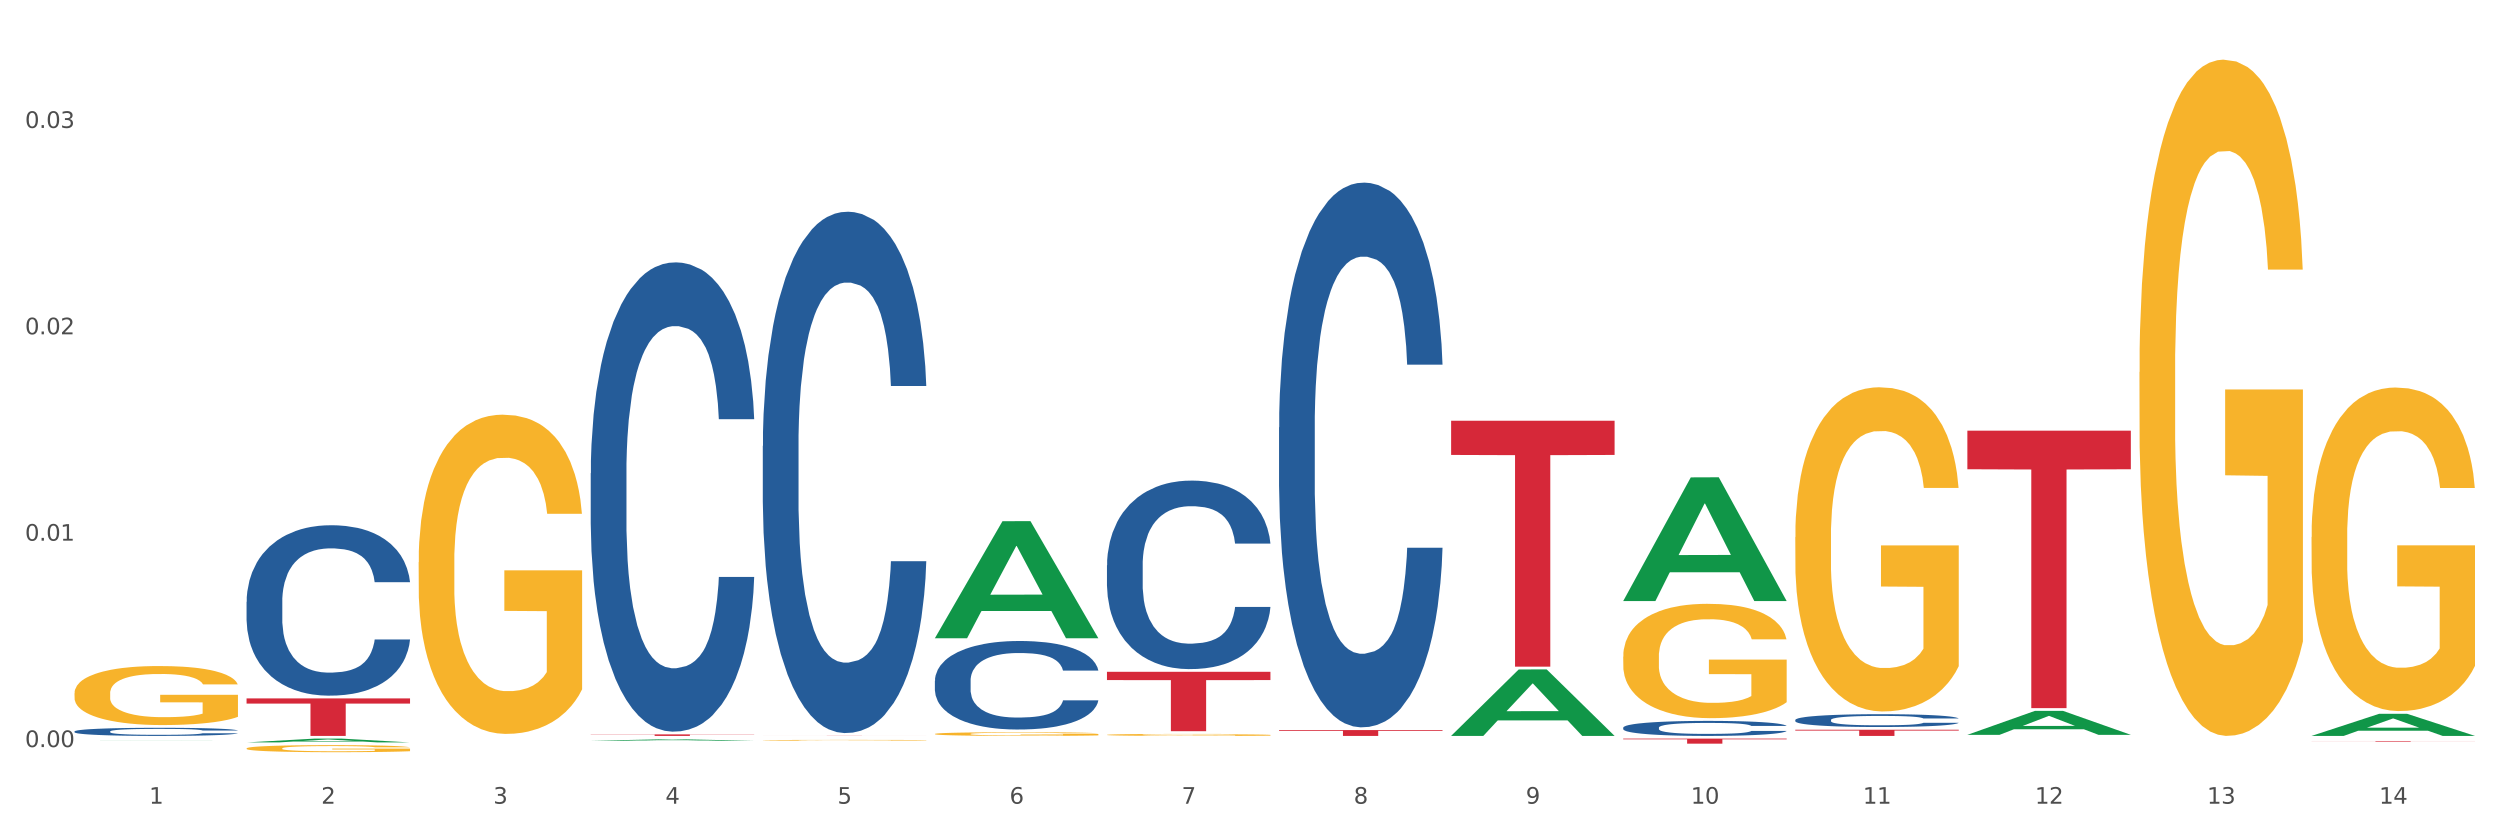 <?xml version="1.0" encoding="utf-8" standalone="no"?>
<!DOCTYPE svg PUBLIC "-//W3C//DTD SVG 1.1//EN"
  "http://www.w3.org/Graphics/SVG/1.1/DTD/svg11.dtd">
<svg xmlns:xlink="http://www.w3.org/1999/xlink" width="1080pt" height="360pt" viewBox="0 0 1080 360" xmlns="http://www.w3.org/2000/svg" version="1.1">
 <rect x="0" y="0" width="1080" height="360" fill="#333333" stroke="none"/>
 <defs>
  <style type="text/css">*{stroke-linejoin: round; stroke-linecap: butt}</style>
 </defs>
 <g id="figure_1">
  <g id="patch_1">
   <path d="M 0 360 
L 1080 360 
L 1080 0 
L 0 0 
z
" style="fill: #ffffff; stroke: #ffffff; stroke-linejoin: miter"/>
  </g>
  <g id="axes_1">
   <g id="matplotlib.axis_1">
    <g id="xtick_1">
     <g id="text_1">
      <!-- 1 -->
      <g style="fill: #4d4d4d" transform="translate(64.432 347.204) scale(0.096 -0.096)">
       <defs>
        <path id="DejaVuSans-31" d="M 794 531 
L 1825 531 
L 1825 4091 
L 703 3866 
L 703 4441 
L 1819 4666 
L 2450 4666 
L 2450 531 
L 3481 531 
L 3481 0 
L 794 0 
L 794 531 
z
" transform="scale(0.016)"/>
       </defs>
       <use xlink:href="#DejaVuSans-31"/>
      </g>
     </g>
    </g>
    <g id="xtick_2">
     <g id="text_2">
      <!-- 2 -->
      <g style="fill: #4d4d4d" transform="translate(138.771 347.204) scale(0.096 -0.096)">
       <defs>
        <path id="DejaVuSans-32" d="M 1228 531 
L 3431 531 
L 3431 0 
L 469 0 
L 469 531 
Q 828 903 1448 1529 
Q 2069 2156 2228 2338 
Q 2531 2678 2651 2914 
Q 2772 3150 2772 3378 
Q 2772 3750 2511 3984 
Q 2250 4219 1831 4219 
Q 1534 4219 1204 4116 
Q 875 4013 500 3803 
L 500 4441 
Q 881 4594 1212 4672 
Q 1544 4750 1819 4750 
Q 2544 4750 2975 4387 
Q 3406 4025 3406 3419 
Q 3406 3131 3298 2873 
Q 3191 2616 2906 2266 
Q 2828 2175 2409 1742 
Q 1991 1309 1228 531 
z
" transform="scale(0.016)"/>
       </defs>
       <use xlink:href="#DejaVuSans-32"/>
      </g>
     </g>
    </g>
    <g id="xtick_3">
     <g id="text_3">
      <!-- 3 -->
      <g style="fill: #4d4d4d" transform="translate(213.109 347.204) scale(0.096 -0.096)">
       <defs>
        <path id="DejaVuSans-33" d="M 2597 2516 
Q 3050 2419 3304 2112 
Q 3559 1806 3559 1356 
Q 3559 666 3084 287 
Q 2609 -91 1734 -91 
Q 1441 -91 1130 -33 
Q 819 25 488 141 
L 488 750 
Q 750 597 1062 519 
Q 1375 441 1716 441 
Q 2309 441 2620 675 
Q 2931 909 2931 1356 
Q 2931 1769 2642 2001 
Q 2353 2234 1838 2234 
L 1294 2234 
L 1294 2753 
L 1863 2753 
Q 2328 2753 2575 2939 
Q 2822 3125 2822 3475 
Q 2822 3834 2567 4026 
Q 2313 4219 1838 4219 
Q 1578 4219 1281 4162 
Q 984 4106 628 3988 
L 628 4550 
Q 988 4650 1302 4700 
Q 1616 4750 1894 4750 
Q 2613 4750 3031 4423 
Q 3450 4097 3450 3541 
Q 3450 3153 3228 2886 
Q 3006 2619 2597 2516 
z
" transform="scale(0.016)"/>
       </defs>
       <use xlink:href="#DejaVuSans-33"/>
      </g>
     </g>
    </g>
    <g id="xtick_4">
     <g id="text_4">
      <!-- 4 -->
      <g style="fill: #4d4d4d" transform="translate(287.448 347.204) scale(0.096 -0.096)">
       <defs>
        <path id="DejaVuSans-34" d="M 2419 4116 
L 825 1625 
L 2419 1625 
L 2419 4116 
z
M 2253 4666 
L 3047 4666 
L 3047 1625 
L 3713 1625 
L 3713 1100 
L 3047 1100 
L 3047 0 
L 2419 0 
L 2419 1100 
L 313 1100 
L 313 1709 
L 2253 4666 
z
" transform="scale(0.016)"/>
       </defs>
       <use xlink:href="#DejaVuSans-34"/>
      </g>
     </g>
    </g>
    <g id="xtick_5">
     <g id="text_5">
      <!-- 5 -->
      <g style="fill: #4d4d4d" transform="translate(361.787 347.204) scale(0.096 -0.096)">
       <defs>
        <path id="DejaVuSans-35" d="M 691 4666 
L 3169 4666 
L 3169 4134 
L 1269 4134 
L 1269 2991 
Q 1406 3038 1543 3061 
Q 1681 3084 1819 3084 
Q 2600 3084 3056 2656 
Q 3513 2228 3513 1497 
Q 3513 744 3044 326 
Q 2575 -91 1722 -91 
Q 1428 -91 1123 -41 
Q 819 9 494 109 
L 494 744 
Q 775 591 1075 516 
Q 1375 441 1709 441 
Q 2250 441 2565 725 
Q 2881 1009 2881 1497 
Q 2881 1984 2565 2268 
Q 2250 2553 1709 2553 
Q 1456 2553 1204 2497 
Q 953 2441 691 2322 
L 691 4666 
z
" transform="scale(0.016)"/>
       </defs>
       <use xlink:href="#DejaVuSans-35"/>
      </g>
     </g>
    </g>
    <g id="xtick_6">
     <g id="text_6">
      <!-- 6 -->
      <g style="fill: #4d4d4d" transform="translate(436.125 347.204) scale(0.096 -0.096)">
       <defs>
        <path id="DejaVuSans-36" d="M 2113 2584 
Q 1688 2584 1439 2293 
Q 1191 2003 1191 1497 
Q 1191 994 1439 701 
Q 1688 409 2113 409 
Q 2538 409 2786 701 
Q 3034 994 3034 1497 
Q 3034 2003 2786 2293 
Q 2538 2584 2113 2584 
z
M 3366 4563 
L 3366 3988 
Q 3128 4100 2886 4159 
Q 2644 4219 2406 4219 
Q 1781 4219 1451 3797 
Q 1122 3375 1075 2522 
Q 1259 2794 1537 2939 
Q 1816 3084 2150 3084 
Q 2853 3084 3261 2657 
Q 3669 2231 3669 1497 
Q 3669 778 3244 343 
Q 2819 -91 2113 -91 
Q 1303 -91 875 529 
Q 447 1150 447 2328 
Q 447 3434 972 4092 
Q 1497 4750 2381 4750 
Q 2619 4750 2861 4703 
Q 3103 4656 3366 4563 
z
" transform="scale(0.016)"/>
       </defs>
       <use xlink:href="#DejaVuSans-36"/>
      </g>
     </g>
    </g>
    <g id="xtick_7">
     <g id="text_7">
      <!-- 7 -->
      <g style="fill: #4d4d4d" transform="translate(510.464 347.204) scale(0.096 -0.096)">
       <defs>
        <path id="DejaVuSans-37" d="M 525 4666 
L 3525 4666 
L 3525 4397 
L 1831 0 
L 1172 0 
L 2766 4134 
L 525 4134 
L 525 4666 
z
" transform="scale(0.016)"/>
       </defs>
       <use xlink:href="#DejaVuSans-37"/>
      </g>
     </g>
    </g>
    <g id="xtick_8">
     <g id="text_8">
      <!-- 8 -->
      <g style="fill: #4d4d4d" transform="translate(584.803 347.204) scale(0.096 -0.096)">
       <defs>
        <path id="DejaVuSans-38" d="M 2034 2216 
Q 1584 2216 1326 1975 
Q 1069 1734 1069 1313 
Q 1069 891 1326 650 
Q 1584 409 2034 409 
Q 2484 409 2743 651 
Q 3003 894 3003 1313 
Q 3003 1734 2745 1975 
Q 2488 2216 2034 2216 
z
M 1403 2484 
Q 997 2584 770 2862 
Q 544 3141 544 3541 
Q 544 4100 942 4425 
Q 1341 4750 2034 4750 
Q 2731 4750 3128 4425 
Q 3525 4100 3525 3541 
Q 3525 3141 3298 2862 
Q 3072 2584 2669 2484 
Q 3125 2378 3379 2068 
Q 3634 1759 3634 1313 
Q 3634 634 3220 271 
Q 2806 -91 2034 -91 
Q 1263 -91 848 271 
Q 434 634 434 1313 
Q 434 1759 690 2068 
Q 947 2378 1403 2484 
z
M 1172 3481 
Q 1172 3119 1398 2916 
Q 1625 2713 2034 2713 
Q 2441 2713 2670 2916 
Q 2900 3119 2900 3481 
Q 2900 3844 2670 4047 
Q 2441 4250 2034 4250 
Q 1625 4250 1398 4047 
Q 1172 3844 1172 3481 
z
" transform="scale(0.016)"/>
       </defs>
       <use xlink:href="#DejaVuSans-38"/>
      </g>
     </g>
    </g>
    <g id="xtick_9">
     <g id="text_9">
      <!-- 9 -->
      <g style="fill: #4d4d4d" transform="translate(659.142 347.204) scale(0.096 -0.096)">
       <defs>
        <path id="DejaVuSans-39" d="M 703 97 
L 703 672 
Q 941 559 1184 500 
Q 1428 441 1663 441 
Q 2288 441 2617 861 
Q 2947 1281 2994 2138 
Q 2813 1869 2534 1725 
Q 2256 1581 1919 1581 
Q 1219 1581 811 2004 
Q 403 2428 403 3163 
Q 403 3881 828 4315 
Q 1253 4750 1959 4750 
Q 2769 4750 3195 4129 
Q 3622 3509 3622 2328 
Q 3622 1225 3098 567 
Q 2575 -91 1691 -91 
Q 1453 -91 1209 -44 
Q 966 3 703 97 
z
M 1959 2075 
Q 2384 2075 2632 2365 
Q 2881 2656 2881 3163 
Q 2881 3666 2632 3958 
Q 2384 4250 1959 4250 
Q 1534 4250 1286 3958 
Q 1038 3666 1038 3163 
Q 1038 2656 1286 2365 
Q 1534 2075 1959 2075 
z
" transform="scale(0.016)"/>
       </defs>
       <use xlink:href="#DejaVuSans-39"/>
      </g>
     </g>
    </g>
    <g id="xtick_10">
     <g id="text_10">
      <!-- 10 -->
      <g style="fill: #4d4d4d" transform="translate(730.426 347.204) scale(0.096 -0.096)">
       <defs>
        <path id="DejaVuSans-30" d="M 2034 4250 
Q 1547 4250 1301 3770 
Q 1056 3291 1056 2328 
Q 1056 1369 1301 889 
Q 1547 409 2034 409 
Q 2525 409 2770 889 
Q 3016 1369 3016 2328 
Q 3016 3291 2770 3770 
Q 2525 4250 2034 4250 
z
M 2034 4750 
Q 2819 4750 3233 4129 
Q 3647 3509 3647 2328 
Q 3647 1150 3233 529 
Q 2819 -91 2034 -91 
Q 1250 -91 836 529 
Q 422 1150 422 2328 
Q 422 3509 836 4129 
Q 1250 4750 2034 4750 
z
" transform="scale(0.016)"/>
       </defs>
       <use xlink:href="#DejaVuSans-31"/>
       <use xlink:href="#DejaVuSans-30" transform="translate(63.623 0)"/>
      </g>
     </g>
    </g>
    <g id="xtick_11">
     <g id="text_11">
      <!-- 11 -->
      <g style="fill: #4d4d4d" transform="translate(804.765 347.204) scale(0.096 -0.096)">
       <use xlink:href="#DejaVuSans-31"/>
       <use xlink:href="#DejaVuSans-31" transform="translate(63.623 0)"/>
      </g>
     </g>
    </g>
    <g id="xtick_12">
     <g id="text_12">
      <!-- 12 -->
      <g style="fill: #4d4d4d" transform="translate(879.104 347.204) scale(0.096 -0.096)">
       <use xlink:href="#DejaVuSans-31"/>
       <use xlink:href="#DejaVuSans-32" transform="translate(63.623 0)"/>
      </g>
     </g>
    </g>
    <g id="xtick_13">
     <g id="text_13">
      <!-- 13 -->
      <g style="fill: #4d4d4d" transform="translate(953.442 347.204) scale(0.096 -0.096)">
       <use xlink:href="#DejaVuSans-31"/>
       <use xlink:href="#DejaVuSans-33" transform="translate(63.623 0)"/>
      </g>
     </g>
    </g>
    <g id="xtick_14">
     <g id="text_14">
      <!-- 14 -->
      <g style="fill: #4d4d4d" transform="translate(1027.781 347.204) scale(0.096 -0.096)">
       <use xlink:href="#DejaVuSans-31"/>
       <use xlink:href="#DejaVuSans-34" transform="translate(63.623 0)"/>
      </g>
     </g>
    </g>
    <g id="xtick_15"/>
    <g id="xtick_16"/>
    <g id="xtick_17"/>
    <g id="xtick_18"/>
    <g id="xtick_19"/>
    <g id="xtick_20"/>
    <g id="xtick_21"/>
    <g id="xtick_22"/>
    <g id="xtick_23"/>
    <g id="xtick_24"/>
    <g id="xtick_25"/>
    <g id="xtick_26"/>
    <g id="xtick_27"/>
   </g>
   <g id="matplotlib.axis_2">
    <g id="ytick_1">
     <g id="text_15">
      <!-- 0.00 -->
      <g style="fill: #4d4d4d" transform="translate(10.8 322.736) scale(0.096 -0.096)">
       <defs>
        <path id="DejaVuSans-2e" d="M 684 794 
L 1344 794 
L 1344 0 
L 684 0 
L 684 794 
z
" transform="scale(0.016)"/>
       </defs>
       <use xlink:href="#DejaVuSans-30"/>
       <use xlink:href="#DejaVuSans-2e" transform="translate(63.623 0)"/>
       <use xlink:href="#DejaVuSans-30" transform="translate(95.41 0)"/>
       <use xlink:href="#DejaVuSans-30" transform="translate(159.033 0)"/>
      </g>
     </g>
    </g>
    <g id="ytick_2">
     <g id="text_16">
      <!-- 0.01 -->
      <g style="fill: #4d4d4d" transform="translate(10.8 233.58) scale(0.096 -0.096)">
       <use xlink:href="#DejaVuSans-30"/>
       <use xlink:href="#DejaVuSans-2e" transform="translate(63.623 0)"/>
       <use xlink:href="#DejaVuSans-30" transform="translate(95.41 0)"/>
       <use xlink:href="#DejaVuSans-31" transform="translate(159.033 0)"/>
      </g>
     </g>
    </g>
    <g id="ytick_3">
     <g id="text_17">
      <!-- 0.02 -->
      <g style="fill: #4d4d4d" transform="translate(10.8 144.424) scale(0.096 -0.096)">
       <use xlink:href="#DejaVuSans-30"/>
       <use xlink:href="#DejaVuSans-2e" transform="translate(63.623 0)"/>
       <use xlink:href="#DejaVuSans-30" transform="translate(95.41 0)"/>
       <use xlink:href="#DejaVuSans-32" transform="translate(159.033 0)"/>
      </g>
     </g>
    </g>
    <g id="ytick_4">
     <g id="text_18">
      <!-- 0.03 -->
      <g style="fill: #4d4d4d" transform="translate(10.8 55.268) scale(0.096 -0.096)">
       <use xlink:href="#DejaVuSans-30"/>
       <use xlink:href="#DejaVuSans-2e" transform="translate(63.623 0)"/>
       <use xlink:href="#DejaVuSans-30" transform="translate(95.41 0)"/>
       <use xlink:href="#DejaVuSans-33" transform="translate(159.033 0)"/>
      </g>
     </g>
    </g>
    <g id="ytick_5"/>
    <g id="ytick_6"/>
    <g id="ytick_7"/>
   </g>
   <g id="PolyCollection_1">
    <path d="M 32.175 319.776 
L 32.248 319.776 
L 61.37 319.712 
L 73.456 319.712 
L 102.797 319.776 
L 88.818 319.776 
L 82.484 319.761 
L 52.415 319.761 
L 52.197 319.761 
L 46.081 319.776 
L 32.175 319.776 
L 32.175 319.776 
L 56.201 319.752 
L 78.698 319.752 
L 67.559 319.725 
L 67.413 319.725 
L 67.267 319.726 
L 56.128 319.752 
L 56.201 319.752 
L 32.175 319.776 
z
" clip-path="url(#pf6b1de1ded)" style="fill: #109648"/>
    <path d="M 255.191 204.435 
L 255.275 204.25 
L 255.275 199.066 
L 255.525 192.03 
L 256.443 179.07 
L 257.612 169.257 
L 259.615 157.778 
L 260.701 152.964 
L 262.12 147.595 
L 265.041 138.893 
L 268.381 131.487 
L 270.718 127.413 
L 272.471 124.821 
L 276.394 120.193 
L 278.648 118.156 
L 280.986 116.49 
L 282.989 115.379 
L 286.328 114.083 
L 288.999 113.527 
L 292.088 113.342 
L 294.676 113.527 
L 298.098 114.268 
L 303.107 116.49 
L 305.027 117.786 
L 307.615 120.008 
L 310.286 122.97 
L 312.457 125.932 
L 314.961 130.191 
L 317.549 135.745 
L 320.053 142.781 
L 321.806 149.261 
L 323.225 156.111 
L 324.477 164.443 
L 325.396 173.515 
L 325.813 181.106 
L 310.537 181.106 
L 310.119 174.256 
L 309.284 166.85 
L 308.45 161.851 
L 307.531 157.778 
L 306.112 153.149 
L 304.86 150.187 
L 302.773 146.669 
L 300.853 144.447 
L 299.267 143.151 
L 297.347 142.04 
L 293.257 140.929 
L 290.335 140.929 
L 288.499 141.3 
L 286.245 142.225 
L 284.325 143.521 
L 282.071 145.743 
L 280.318 148.15 
L 278.565 151.298 
L 277.563 153.519 
L 276.06 157.593 
L 275.059 160.925 
L 273.723 166.665 
L 272.972 170.738 
L 271.636 181.292 
L 271.052 189.068 
L 270.801 194.437 
L 270.634 200.362 
L 270.634 229.245 
L 271.135 242.205 
L 271.553 247.76 
L 272.22 254.055 
L 273.473 262.201 
L 275.309 270.163 
L 277.229 275.902 
L 278.815 279.42 
L 280.318 282.012 
L 281.82 284.049 
L 283.657 285.9 
L 285.159 287.011 
L 287.413 288.122 
L 290.085 288.677 
L 292.172 288.677 
L 296.429 287.752 
L 298.349 286.826 
L 300.185 285.53 
L 302.189 283.493 
L 303.775 281.271 
L 304.693 279.605 
L 306.196 276.087 
L 307.364 272.384 
L 308.366 268.126 
L 309.034 264.423 
L 309.785 258.869 
L 310.37 252.574 
L 310.537 249.241 
L 325.813 249.241 
L 325.479 255.906 
L 324.895 262.386 
L 323.726 271.088 
L 322.808 276.087 
L 321.389 282.197 
L 319.886 287.381 
L 317.799 293.121 
L 315.879 297.379 
L 313.876 301.082 
L 311.705 304.415 
L 307.782 309.044 
L 306.363 310.34 
L 303.358 312.562 
L 301.02 313.858 
L 297.598 315.154 
L 294.092 315.894 
L 290.419 316.079 
L 287.163 315.709 
L 283.573 314.598 
L 281.32 313.487 
L 278.815 311.821 
L 275.893 309.229 
L 273.139 306.081 
L 270.551 302.378 
L 268.13 298.12 
L 265.876 293.306 
L 262.955 285.345 
L 260.784 277.569 
L 259.198 270.348 
L 258.113 264.238 
L 257.028 256.462 
L 256.443 251.092 
L 255.525 238.132 
L 255.191 226.097 
L 255.191 204.435 
z
" clip-path="url(#pf6b1de1ded)" style="fill: #255c99"/>
    <path d="M 329.53 192.66 
L 329.613 192.455 
L 329.613 186.695 
L 329.864 178.88 
L 330.782 164.482 
L 331.951 153.581 
L 333.954 140.828 
L 335.039 135.481 
L 336.458 129.516 
L 339.38 119.849 
L 342.719 111.621 
L 345.057 107.096 
L 346.81 104.217 
L 350.733 99.075 
L 352.987 96.812 
L 355.324 94.961 
L 357.328 93.727 
L 360.667 92.287 
L 363.338 91.67 
L 366.427 91.465 
L 369.015 91.67 
L 372.437 92.493 
L 377.446 94.961 
L 379.366 96.401 
L 381.954 98.869 
L 384.625 102.16 
L 386.795 105.451 
L 389.3 110.182 
L 391.887 116.352 
L 394.392 124.168 
L 396.145 131.367 
L 397.564 138.977 
L 398.816 148.233 
L 399.734 158.311 
L 400.152 166.744 
L 384.875 166.744 
L 384.458 159.134 
L 383.623 150.907 
L 382.788 145.353 
L 381.87 140.828 
L 380.451 135.686 
L 379.199 132.395 
L 377.112 128.487 
L 375.192 126.019 
L 373.606 124.579 
L 371.686 123.345 
L 367.595 122.111 
L 364.674 122.111 
L 362.837 122.523 
L 360.583 123.551 
L 358.663 124.991 
L 356.41 127.459 
L 354.656 130.133 
L 352.903 133.629 
L 351.902 136.098 
L 350.399 140.623 
L 349.397 144.325 
L 348.062 150.701 
L 347.31 155.226 
L 345.975 166.95 
L 345.391 175.589 
L 345.14 181.553 
L 344.973 188.135 
L 344.973 220.222 
L 345.474 234.619 
L 345.891 240.79 
L 346.559 247.783 
L 347.811 256.833 
L 349.648 265.678 
L 351.568 272.054 
L 353.154 275.962 
L 354.656 278.841 
L 356.159 281.104 
L 357.996 283.161 
L 359.498 284.395 
L 361.752 285.629 
L 364.423 286.246 
L 366.51 286.246 
L 370.768 285.217 
L 372.688 284.189 
L 374.524 282.749 
L 376.528 280.487 
L 378.114 278.018 
L 379.032 276.167 
L 380.534 272.259 
L 381.703 268.146 
L 382.705 263.415 
L 383.373 259.301 
L 384.124 253.131 
L 384.708 246.138 
L 384.875 242.435 
L 400.152 242.435 
L 399.818 249.84 
L 399.233 257.039 
L 398.065 266.706 
L 397.146 272.259 
L 395.727 279.047 
L 394.225 284.806 
L 392.138 291.182 
L 390.218 295.913 
L 388.214 300.026 
L 386.044 303.729 
L 382.121 308.871 
L 380.701 310.311 
L 377.696 312.779 
L 375.359 314.219 
L 371.936 315.658 
L 368.43 316.481 
L 364.757 316.687 
L 361.502 316.275 
L 357.912 315.041 
L 355.658 313.807 
L 353.154 311.956 
L 350.232 309.076 
L 347.477 305.58 
L 344.89 301.466 
L 342.469 296.736 
L 340.215 291.388 
L 337.293 282.543 
L 335.123 273.905 
L 333.537 265.883 
L 332.452 259.096 
L 331.366 250.457 
L 330.782 244.492 
L 329.864 230.094 
L 329.53 216.725 
L 329.53 192.66 
z
" clip-path="url(#pf6b1de1ded)" style="fill: #255c99"/>
    <path d="M 403.869 294.091 
L 403.952 294.056 
L 403.952 293.078 
L 404.202 291.751 
L 405.121 289.306 
L 406.289 287.455 
L 408.293 285.289 
L 409.378 284.381 
L 410.797 283.368 
L 413.719 281.726 
L 417.058 280.329 
L 419.395 279.561 
L 421.148 279.072 
L 425.072 278.199 
L 427.326 277.814 
L 429.663 277.5 
L 431.666 277.29 
L 435.006 277.046 
L 437.677 276.941 
L 440.766 276.906 
L 443.353 276.941 
L 446.776 277.081 
L 451.785 277.5 
L 453.704 277.744 
L 456.292 278.164 
L 458.964 278.722 
L 461.134 279.281 
L 463.638 280.085 
L 466.226 281.133 
L 468.73 282.46 
L 470.483 283.682 
L 471.903 284.975 
L 473.155 286.547 
L 474.073 288.258 
L 474.49 289.69 
L 459.214 289.69 
L 458.797 288.398 
L 457.962 287.001 
L 457.127 286.058 
L 456.209 285.289 
L 454.79 284.416 
L 453.538 283.857 
L 451.451 283.193 
L 449.531 282.774 
L 447.945 282.53 
L 446.025 282.32 
L 441.934 282.111 
L 439.012 282.111 
L 437.176 282.18 
L 434.922 282.355 
L 433.002 282.6 
L 430.748 283.019 
L 428.995 283.473 
L 427.242 284.067 
L 426.24 284.486 
L 424.738 285.254 
L 423.736 285.883 
L 422.401 286.966 
L 421.649 287.734 
L 420.314 289.725 
L 419.729 291.192 
L 419.479 292.205 
L 419.312 293.323 
L 419.312 298.772 
L 419.813 301.217 
L 420.23 302.265 
L 420.898 303.452 
L 422.15 304.989 
L 423.987 306.491 
L 425.907 307.574 
L 427.493 308.238 
L 428.995 308.727 
L 430.498 309.111 
L 432.334 309.46 
L 433.837 309.67 
L 436.091 309.879 
L 438.762 309.984 
L 440.849 309.984 
L 445.106 309.809 
L 447.026 309.635 
L 448.863 309.39 
L 450.866 309.006 
L 452.452 308.587 
L 453.371 308.273 
L 454.873 307.609 
L 456.042 306.91 
L 457.044 306.107 
L 457.711 305.408 
L 458.463 304.36 
L 459.047 303.173 
L 459.214 302.544 
L 474.49 302.544 
L 474.156 303.802 
L 473.572 305.024 
L 472.403 306.666 
L 471.485 307.609 
L 470.066 308.762 
L 468.563 309.74 
L 466.477 310.822 
L 464.557 311.626 
L 462.553 312.324 
L 460.383 312.953 
L 456.459 313.826 
L 455.04 314.071 
L 452.035 314.49 
L 449.698 314.734 
L 446.275 314.979 
L 442.769 315.119 
L 439.096 315.154 
L 435.84 315.084 
L 432.251 314.874 
L 429.997 314.665 
L 427.493 314.35 
L 424.571 313.861 
L 421.816 313.267 
L 419.228 312.569 
L 416.808 311.765 
L 414.554 310.857 
L 411.632 309.355 
L 409.462 307.888 
L 407.875 306.526 
L 406.79 305.373 
L 405.705 303.906 
L 405.121 302.893 
L 404.202 300.448 
L 403.869 298.178 
L 403.869 294.091 
z
" clip-path="url(#pf6b1de1ded)" style="fill: #255c99"/>
    <path d="M 478.207 244.209 
L 478.291 244.135 
L 478.291 242.052 
L 478.541 239.226 
L 479.459 234.019 
L 480.628 230.077 
L 482.632 225.466 
L 483.717 223.532 
L 485.136 221.375 
L 488.058 217.879 
L 491.397 214.904 
L 493.734 213.268 
L 495.487 212.227 
L 499.41 210.367 
L 501.664 209.549 
L 504.002 208.88 
L 506.005 208.433 
L 509.344 207.913 
L 512.016 207.69 
L 515.104 207.615 
L 517.692 207.69 
L 521.115 207.987 
L 526.123 208.88 
L 528.043 209.4 
L 530.631 210.293 
L 533.302 211.483 
L 535.473 212.673 
L 537.977 214.384 
L 540.565 216.615 
L 543.069 219.441 
L 544.822 222.045 
L 546.241 224.797 
L 547.493 228.144 
L 548.412 231.788 
L 548.829 234.838 
L 533.553 234.838 
L 533.135 232.086 
L 532.301 229.11 
L 531.466 227.102 
L 530.548 225.466 
L 529.128 223.606 
L 527.876 222.416 
L 525.789 221.003 
L 523.869 220.111 
L 522.283 219.59 
L 520.363 219.144 
L 516.273 218.698 
L 513.351 218.698 
L 511.515 218.846 
L 509.261 219.218 
L 507.341 219.739 
L 505.087 220.631 
L 503.334 221.598 
L 501.581 222.863 
L 500.579 223.755 
L 499.077 225.392 
L 498.075 226.73 
L 496.739 229.036 
L 495.988 230.672 
L 494.652 234.912 
L 494.068 238.036 
L 493.818 240.193 
L 493.651 242.573 
L 493.651 254.176 
L 494.151 259.382 
L 494.569 261.614 
L 495.237 264.142 
L 496.489 267.415 
L 498.325 270.613 
L 500.245 272.919 
L 501.831 274.332 
L 503.334 275.373 
L 504.837 276.192 
L 506.673 276.935 
L 508.176 277.382 
L 510.429 277.828 
L 513.101 278.051 
L 515.188 278.051 
L 519.445 277.679 
L 521.365 277.307 
L 523.202 276.787 
L 525.205 275.968 
L 526.791 275.076 
L 527.709 274.407 
L 529.212 272.993 
L 530.381 271.506 
L 531.382 269.795 
L 532.05 268.308 
L 532.801 266.076 
L 533.386 263.547 
L 533.553 262.209 
L 548.829 262.209 
L 548.495 264.886 
L 547.911 267.489 
L 546.742 270.985 
L 545.824 272.993 
L 544.405 275.448 
L 542.902 277.53 
L 540.815 279.836 
L 538.895 281.547 
L 536.892 283.034 
L 534.721 284.373 
L 530.798 286.233 
L 529.379 286.753 
L 526.374 287.646 
L 524.036 288.166 
L 520.614 288.687 
L 517.108 288.985 
L 513.435 289.059 
L 510.179 288.91 
L 506.59 288.464 
L 504.336 288.018 
L 501.831 287.348 
L 498.91 286.307 
L 496.155 285.043 
L 493.567 283.555 
L 491.146 281.844 
L 488.892 279.911 
L 485.971 276.712 
L 483.8 273.588 
L 482.214 270.688 
L 481.129 268.233 
L 480.044 265.109 
L 479.459 262.952 
L 478.541 257.746 
L 478.207 252.911 
L 478.207 244.209 
z
" clip-path="url(#pf6b1de1ded)" style="fill: #255c99"/>
    <path d="M 552.546 184.626 
L 552.629 184.411 
L 552.629 178.394 
L 552.88 170.227 
L 553.798 155.184 
L 554.967 143.793 
L 556.97 130.469 
L 558.055 124.881 
L 559.475 118.649 
L 562.396 108.548 
L 565.735 99.951 
L 568.073 95.223 
L 569.826 92.215 
L 573.749 86.842 
L 576.003 84.478 
L 578.34 82.544 
L 580.344 81.254 
L 583.683 79.75 
L 586.354 79.105 
L 589.443 78.89 
L 592.031 79.105 
L 595.453 79.965 
L 600.462 82.544 
L 602.382 84.048 
L 604.97 86.627 
L 607.641 90.066 
L 609.811 93.504 
L 612.316 98.447 
L 614.903 104.894 
L 617.408 113.061 
L 619.161 120.583 
L 620.58 128.535 
L 621.832 138.206 
L 622.75 148.736 
L 623.168 157.548 
L 607.891 157.548 
L 607.474 149.596 
L 606.639 140.999 
L 605.804 135.197 
L 604.886 130.469 
L 603.467 125.096 
L 602.215 121.657 
L 600.128 117.574 
L 598.208 114.995 
L 596.622 113.491 
L 594.702 112.201 
L 590.612 110.912 
L 587.69 110.912 
L 585.853 111.342 
L 583.6 112.416 
L 581.68 113.921 
L 579.426 116.5 
L 577.673 119.293 
L 575.92 122.947 
L 574.918 125.526 
L 573.415 130.254 
L 572.414 134.122 
L 571.078 140.784 
L 570.327 145.513 
L 568.991 157.762 
L 568.407 166.789 
L 568.156 173.021 
L 567.989 179.898 
L 567.989 213.424 
L 568.49 228.468 
L 568.908 234.915 
L 569.575 242.222 
L 570.827 251.679 
L 572.664 260.92 
L 574.584 267.582 
L 576.17 271.665 
L 577.673 274.674 
L 579.175 277.038 
L 581.012 279.187 
L 582.514 280.477 
L 584.768 281.766 
L 587.439 282.411 
L 589.526 282.411 
L 593.784 281.336 
L 595.704 280.262 
L 597.54 278.757 
L 599.544 276.393 
L 601.13 273.814 
L 602.048 271.88 
L 603.551 267.797 
L 604.719 263.499 
L 605.721 258.556 
L 606.389 254.257 
L 607.14 247.81 
L 607.724 240.503 
L 607.891 236.635 
L 623.168 236.635 
L 622.834 244.372 
L 622.249 251.893 
L 621.081 261.994 
L 620.163 267.797 
L 618.743 274.889 
L 617.241 280.906 
L 615.154 287.569 
L 613.234 292.512 
L 611.23 296.81 
L 609.06 300.678 
L 605.137 306.051 
L 603.718 307.555 
L 600.712 310.134 
L 598.375 311.639 
L 594.952 313.143 
L 591.446 314.003 
L 587.773 314.218 
L 584.518 313.788 
L 580.928 312.498 
L 578.674 311.209 
L 576.17 309.275 
L 573.248 306.266 
L 570.494 302.612 
L 567.906 298.314 
L 565.485 293.371 
L 563.231 287.784 
L 560.309 278.542 
L 558.139 269.516 
L 556.553 261.135 
L 555.468 254.043 
L 554.382 245.016 
L 553.798 238.784 
L 552.88 223.74 
L 552.546 209.771 
L 552.546 184.626 
z
" clip-path="url(#pf6b1de1ded)" style="fill: #255c99"/>
    <path d="M 701.223 314.341 
L 701.307 314.335 
L 701.307 314.169 
L 701.557 313.944 
L 702.476 313.529 
L 703.644 313.215 
L 705.648 312.847 
L 706.733 312.693 
L 708.152 312.521 
L 711.074 312.242 
L 714.413 312.005 
L 716.75 311.875 
L 718.503 311.792 
L 722.427 311.644 
L 724.681 311.579 
L 727.018 311.525 
L 729.021 311.49 
L 732.36 311.448 
L 735.032 311.43 
L 738.12 311.424 
L 740.708 311.43 
L 744.131 311.454 
L 749.139 311.525 
L 751.059 311.567 
L 753.647 311.638 
L 756.318 311.733 
L 758.489 311.828 
L 760.993 311.964 
L 763.581 312.142 
L 766.085 312.367 
L 767.838 312.574 
L 769.257 312.794 
L 770.51 313.06 
L 771.428 313.351 
L 771.845 313.594 
L 756.569 313.594 
L 756.151 313.375 
L 755.317 313.138 
L 754.482 312.977 
L 753.564 312.847 
L 752.145 312.699 
L 750.892 312.604 
L 748.805 312.491 
L 746.885 312.42 
L 745.299 312.379 
L 743.379 312.343 
L 739.289 312.308 
L 736.367 312.308 
L 734.531 312.32 
L 732.277 312.349 
L 730.357 312.391 
L 728.103 312.462 
L 726.35 312.539 
L 724.597 312.64 
L 723.595 312.711 
L 722.093 312.841 
L 721.091 312.948 
L 719.755 313.132 
L 719.004 313.262 
L 717.668 313.6 
L 717.084 313.849 
L 716.834 314.021 
L 716.667 314.21 
L 716.667 315.135 
L 717.168 315.55 
L 717.585 315.728 
L 718.253 315.929 
L 719.505 316.19 
L 721.341 316.445 
L 723.261 316.629 
L 724.847 316.742 
L 726.35 316.825 
L 727.853 316.89 
L 729.689 316.949 
L 731.192 316.985 
L 733.446 317.02 
L 736.117 317.038 
L 738.204 317.038 
L 742.461 317.008 
L 744.381 316.979 
L 746.218 316.937 
L 748.221 316.872 
L 749.807 316.801 
L 750.725 316.748 
L 752.228 316.635 
L 753.397 316.516 
L 754.398 316.38 
L 755.066 316.261 
L 755.818 316.084 
L 756.402 315.882 
L 756.569 315.775 
L 771.845 315.775 
L 771.511 315.989 
L 770.927 316.196 
L 769.758 316.475 
L 768.84 316.635 
L 767.421 316.83 
L 765.918 316.996 
L 763.831 317.18 
L 761.911 317.317 
L 759.908 317.435 
L 757.738 317.542 
L 753.814 317.69 
L 752.395 317.732 
L 749.39 317.803 
L 747.052 317.844 
L 743.63 317.886 
L 740.124 317.909 
L 736.451 317.915 
L 733.195 317.903 
L 729.606 317.868 
L 727.352 317.832 
L 724.847 317.779 
L 721.926 317.696 
L 719.171 317.595 
L 716.583 317.477 
L 714.162 317.34 
L 711.908 317.186 
L 708.987 316.931 
L 706.816 316.682 
L 705.23 316.451 
L 704.145 316.256 
L 703.06 316.007 
L 702.476 315.835 
L 701.557 315.42 
L 701.223 315.034 
L 701.223 314.341 
z
" clip-path="url(#pf6b1de1ded)" style="fill: #255c99"/>
    <path d="M 775.562 311.019 
L 775.646 311.014 
L 775.646 310.872 
L 775.896 310.68 
L 776.814 310.325 
L 777.983 310.057 
L 779.986 309.743 
L 781.072 309.611 
L 782.491 309.464 
L 785.412 309.226 
L 788.752 309.024 
L 791.089 308.912 
L 792.842 308.841 
L 796.765 308.715 
L 799.019 308.659 
L 801.357 308.614 
L 803.36 308.583 
L 806.699 308.548 
L 809.37 308.533 
L 812.459 308.527 
L 815.047 308.533 
L 818.469 308.553 
L 823.478 308.614 
L 825.398 308.649 
L 827.986 308.71 
L 830.657 308.791 
L 832.828 308.872 
L 835.332 308.988 
L 837.92 309.14 
L 840.424 309.333 
L 842.177 309.51 
L 843.596 309.697 
L 844.848 309.925 
L 845.766 310.173 
L 846.184 310.381 
L 830.908 310.381 
L 830.49 310.194 
L 829.655 309.991 
L 828.821 309.854 
L 827.902 309.743 
L 826.483 309.616 
L 825.231 309.535 
L 823.144 309.439 
L 821.224 309.378 
L 819.638 309.343 
L 817.718 309.312 
L 813.628 309.282 
L 810.706 309.282 
L 808.87 309.292 
L 806.616 309.317 
L 804.696 309.353 
L 802.442 309.414 
L 800.689 309.48 
L 798.936 309.566 
L 797.934 309.626 
L 796.431 309.738 
L 795.43 309.829 
L 794.094 309.986 
L 793.343 310.097 
L 792.007 310.386 
L 791.423 310.599 
L 791.172 310.745 
L 791.005 310.908 
L 791.005 311.698 
L 791.506 312.052 
L 791.924 312.204 
L 792.591 312.376 
L 793.844 312.599 
L 795.68 312.817 
L 797.6 312.974 
L 799.186 313.07 
L 800.689 313.141 
L 802.191 313.196 
L 804.028 313.247 
L 805.53 313.277 
L 807.784 313.308 
L 810.456 313.323 
L 812.543 313.323 
L 816.8 313.298 
L 818.72 313.272 
L 820.556 313.237 
L 822.56 313.181 
L 824.146 313.12 
L 825.064 313.075 
L 826.567 312.979 
L 827.735 312.877 
L 828.737 312.761 
L 829.405 312.66 
L 830.156 312.508 
L 830.741 312.336 
L 830.908 312.244 
L 846.184 312.244 
L 845.85 312.427 
L 845.266 312.604 
L 844.097 312.842 
L 843.179 312.979 
L 841.76 313.146 
L 840.257 313.288 
L 838.17 313.445 
L 836.25 313.561 
L 834.247 313.662 
L 832.076 313.753 
L 828.153 313.88 
L 826.734 313.916 
L 823.728 313.976 
L 821.391 314.012 
L 817.969 314.047 
L 814.463 314.067 
L 810.79 314.072 
L 807.534 314.062 
L 803.944 314.032 
L 801.69 314.002 
L 799.186 313.956 
L 796.264 313.885 
L 793.51 313.799 
L 790.922 313.698 
L 788.501 313.581 
L 786.247 313.45 
L 783.325 313.232 
L 781.155 313.019 
L 779.569 312.822 
L 778.484 312.655 
L 777.399 312.442 
L 776.814 312.295 
L 775.896 311.941 
L 775.562 311.611 
L 775.562 311.019 
z
" clip-path="url(#pf6b1de1ded)" style="fill: #255c99"/>
    <path d="M 32.175 299.513 
L 32.258 299.49 
L 32.258 298.651 
L 32.425 297.929 
L 33.259 296.183 
L 34.51 294.739 
L 35.427 293.97 
L 36.344 293.342 
L 37.428 292.713 
L 38.762 292.061 
L 41.18 291.106 
L 42.681 290.617 
L 44.515 290.105 
L 47.85 289.359 
L 50.268 288.94 
L 52.77 288.591 
L 56.855 288.172 
L 59.523 287.985 
L 62.358 287.846 
L 65.777 287.752 
L 68.361 287.729 
L 74.031 287.799 
L 78.867 288.009 
L 81.202 288.172 
L 84.203 288.451 
L 85.788 288.637 
L 88.372 289.01 
L 91.04 289.499 
L 92.875 289.918 
L 95.626 290.71 
L 97.711 291.502 
L 99.628 292.48 
L 100.629 293.155 
L 101.379 293.784 
L 102.046 294.506 
L 102.713 295.647 
L 87.705 295.647 
L 87.122 294.832 
L 86.204 294.063 
L 84.87 293.318 
L 83.703 292.853 
L 81.702 292.27 
L 79.868 291.898 
L 77.95 291.618 
L 75.615 291.385 
L 73.781 291.269 
L 71.196 291.176 
L 66.11 291.199 
L 62.692 291.385 
L 60.357 291.618 
L 58.856 291.828 
L 57.522 292.061 
L 56.021 292.387 
L 54.27 292.876 
L 53.02 293.318 
L 51.769 293.877 
L 50.768 294.436 
L 49.851 295.088 
L 49.101 295.787 
L 48.517 296.509 
L 48.017 297.394 
L 47.6 298.861 
L 47.6 302.051 
L 47.767 302.773 
L 48.184 303.728 
L 48.684 304.45 
L 49.518 305.312 
L 50.268 305.894 
L 51.686 306.732 
L 53.27 307.431 
L 54.52 307.873 
L 55.771 308.246 
L 57.939 308.758 
L 60.357 309.177 
L 62.441 309.434 
L 65.276 309.666 
L 67.194 309.76 
L 68.862 309.806 
L 72.947 309.806 
L 75.865 309.736 
L 79.117 309.573 
L 81.619 309.364 
L 83.703 309.108 
L 86.038 308.688 
L 87.538 308.293 
L 87.538 303.425 
L 69.195 303.402 
L 69.195 300.165 
L 102.797 300.165 
L 102.797 309.666 
L 101.379 310.156 
L 99.795 310.598 
L 98.128 310.994 
L 95.626 311.483 
L 92.625 311.949 
L 89.956 312.275 
L 87.122 312.554 
L 83.786 312.81 
L 79.451 313.043 
L 76.783 313.136 
L 73.447 313.206 
L 69.529 313.23 
L 66.11 313.183 
L 62.775 313.067 
L 59.273 312.857 
L 55.855 312.554 
L 53.27 312.251 
L 50.685 311.879 
L 47.934 311.39 
L 45.766 310.924 
L 44.098 310.505 
L 42.264 309.969 
L 40.263 309.271 
L 38.762 308.642 
L 37.428 307.99 
L 36.01 307.151 
L 35.01 306.429 
L 34.009 305.521 
L 33.426 304.846 
L 32.759 303.798 
L 32.258 302.331 
L 32.175 299.513 
z
" clip-path="url(#pf6b1de1ded)" style="fill: #f7b32b"/>
    <path d="M 106.514 323.31 
L 106.597 323.307 
L 106.597 323.207 
L 106.764 323.12 
L 107.598 322.911 
L 108.848 322.739 
L 109.765 322.647 
L 110.683 322.572 
L 111.767 322.497 
L 113.101 322.419 
L 115.519 322.305 
L 117.019 322.246 
L 118.854 322.185 
L 122.189 322.096 
L 124.607 322.046 
L 127.108 322.004 
L 131.194 321.954 
L 133.862 321.931 
L 136.697 321.915 
L 140.115 321.904 
L 142.7 321.901 
L 148.37 321.909 
L 153.206 321.934 
L 155.54 321.954 
L 158.542 321.987 
L 160.126 322.009 
L 162.711 322.054 
L 165.379 322.112 
L 167.213 322.163 
L 169.965 322.257 
L 172.049 322.352 
L 173.967 322.469 
L 174.968 322.55 
L 175.718 322.625 
L 176.385 322.711 
L 177.052 322.847 
L 162.044 322.847 
L 161.46 322.75 
L 160.543 322.658 
L 159.209 322.569 
L 158.042 322.513 
L 156.041 322.444 
L 154.206 322.399 
L 152.289 322.366 
L 149.954 322.338 
L 148.12 322.324 
L 145.535 322.313 
L 140.449 322.316 
L 137.03 322.338 
L 134.696 322.366 
L 133.195 322.391 
L 131.861 322.419 
L 130.36 322.458 
L 128.609 322.516 
L 127.358 322.569 
L 126.108 322.636 
L 125.107 322.703 
L 124.19 322.781 
L 123.44 322.864 
L 122.856 322.95 
L 122.356 323.056 
L 121.939 323.232 
L 121.939 323.613 
L 122.106 323.699 
L 122.522 323.814 
L 123.023 323.9 
L 123.856 324.003 
L 124.607 324.072 
L 126.024 324.173 
L 127.609 324.256 
L 128.859 324.309 
L 130.11 324.354 
L 132.278 324.415 
L 134.696 324.465 
L 136.78 324.496 
L 139.615 324.524 
L 141.533 324.535 
L 143.2 324.54 
L 147.286 324.54 
L 150.204 324.532 
L 153.456 324.512 
L 155.957 324.487 
L 158.042 324.457 
L 160.376 324.407 
L 161.877 324.359 
L 161.877 323.777 
L 143.534 323.775 
L 143.534 323.388 
L 177.135 323.388 
L 177.135 324.524 
L 175.718 324.582 
L 174.134 324.635 
L 172.466 324.682 
L 169.965 324.741 
L 166.963 324.796 
L 164.295 324.835 
L 161.46 324.869 
L 158.125 324.899 
L 153.789 324.927 
L 151.121 324.938 
L 147.786 324.947 
L 143.867 324.95 
L 140.449 324.944 
L 137.114 324.93 
L 133.612 324.905 
L 130.193 324.869 
L 127.609 324.833 
L 125.024 324.788 
L 122.272 324.73 
L 120.104 324.674 
L 118.437 324.624 
L 116.603 324.56 
L 114.601 324.476 
L 113.101 324.401 
L 111.767 324.323 
L 110.349 324.223 
L 109.349 324.137 
L 108.348 324.028 
L 107.764 323.947 
L 107.097 323.822 
L 106.597 323.647 
L 106.514 323.31 
z
" clip-path="url(#pf6b1de1ded)" style="fill: #f7b32b"/>
    <path d="M 180.852 242.865 
L 180.936 242.739 
L 180.936 238.205 
L 181.103 234.301 
L 181.936 224.855 
L 183.187 217.046 
L 184.104 212.89 
L 185.021 209.489 
L 186.105 206.088 
L 187.439 202.562 
L 189.857 197.398 
L 191.358 194.753 
L 193.192 191.982 
L 196.528 187.952 
L 198.946 185.684 
L 201.447 183.795 
L 205.533 181.528 
L 208.201 180.521 
L 211.036 179.765 
L 214.454 179.261 
L 217.039 179.135 
L 222.709 179.513 
L 227.545 180.647 
L 229.879 181.528 
L 232.881 183.04 
L 234.465 184.047 
L 237.05 186.062 
L 239.718 188.707 
L 241.552 190.974 
L 244.304 195.257 
L 246.388 199.539 
L 248.306 204.829 
L 249.306 208.481 
L 250.057 211.882 
L 250.724 215.786 
L 251.391 221.958 
L 236.383 221.958 
L 235.799 217.55 
L 234.882 213.393 
L 233.548 209.363 
L 232.38 206.844 
L 230.379 203.695 
L 228.545 201.68 
L 226.627 200.169 
L 224.293 198.909 
L 222.458 198.279 
L 219.874 197.776 
L 214.788 197.902 
L 211.369 198.909 
L 209.034 200.169 
L 207.534 201.302 
L 206.2 202.562 
L 204.699 204.325 
L 202.948 206.97 
L 201.697 209.363 
L 200.446 212.386 
L 199.446 215.409 
L 198.529 218.935 
L 197.778 222.714 
L 197.195 226.618 
L 196.694 231.404 
L 196.277 239.339 
L 196.277 256.594 
L 196.444 260.498 
L 196.861 265.662 
L 197.361 269.567 
L 198.195 274.227 
L 198.946 277.376 
L 200.363 281.91 
L 201.947 285.688 
L 203.198 288.081 
L 204.449 290.096 
L 206.616 292.867 
L 209.034 295.134 
L 211.119 296.52 
L 213.954 297.779 
L 215.871 298.283 
L 217.539 298.535 
L 221.625 298.535 
L 224.543 298.157 
L 227.795 297.276 
L 230.296 296.142 
L 232.38 294.757 
L 234.715 292.489 
L 236.216 290.348 
L 236.216 264.025 
L 217.873 263.899 
L 217.873 246.392 
L 251.474 246.392 
L 251.474 297.779 
L 250.057 300.424 
L 248.473 302.817 
L 246.805 304.958 
L 244.304 307.603 
L 241.302 310.122 
L 238.634 311.886 
L 235.799 313.397 
L 232.464 314.782 
L 228.128 316.042 
L 225.46 316.546 
L 222.125 316.924 
L 218.206 317.05 
L 214.788 316.798 
L 211.452 316.168 
L 207.951 315.034 
L 204.532 313.397 
L 201.947 311.76 
L 199.362 309.744 
L 196.611 307.1 
L 194.443 304.581 
L 192.776 302.313 
L 190.941 299.417 
L 188.94 295.638 
L 187.439 292.238 
L 186.105 288.711 
L 184.688 284.177 
L 183.687 280.272 
L 182.687 275.36 
L 182.103 271.708 
L 181.436 266.04 
L 180.936 258.105 
L 180.852 242.865 
z
" clip-path="url(#pf6b1de1ded)" style="fill: #f7b32b"/>
    <path d="M 329.53 319.8 
L 329.613 319.8 
L 329.613 319.788 
L 329.78 319.778 
L 330.614 319.753 
L 331.864 319.733 
L 332.782 319.722 
L 333.699 319.713 
L 334.783 319.704 
L 336.117 319.695 
L 338.535 319.682 
L 340.036 319.675 
L 341.87 319.667 
L 345.205 319.657 
L 347.623 319.651 
L 350.124 319.646 
L 354.21 319.64 
L 356.878 319.638 
L 359.713 319.636 
L 363.131 319.634 
L 365.716 319.634 
L 371.386 319.635 
L 376.222 319.638 
L 378.557 319.64 
L 381.558 319.644 
L 383.142 319.647 
L 385.727 319.652 
L 388.395 319.659 
L 390.23 319.665 
L 392.981 319.676 
L 395.066 319.687 
L 396.983 319.701 
L 397.984 319.711 
L 398.734 319.719 
L 399.401 319.73 
L 400.068 319.746 
L 385.06 319.746 
L 384.476 319.734 
L 383.559 319.723 
L 382.225 319.713 
L 381.058 319.706 
L 379.057 319.698 
L 377.222 319.693 
L 375.305 319.689 
L 372.97 319.686 
L 371.136 319.684 
L 368.551 319.683 
L 363.465 319.683 
L 360.046 319.686 
L 357.712 319.689 
L 356.211 319.692 
L 354.877 319.695 
L 353.376 319.7 
L 351.625 319.707 
L 350.375 319.713 
L 349.124 319.721 
L 348.123 319.729 
L 347.206 319.738 
L 346.456 319.748 
L 345.872 319.758 
L 345.372 319.77 
L 344.955 319.791 
L 344.955 319.836 
L 345.122 319.846 
L 345.539 319.86 
L 346.039 319.87 
L 346.873 319.882 
L 347.623 319.89 
L 349.04 319.902 
L 350.625 319.912 
L 351.875 319.918 
L 353.126 319.923 
L 355.294 319.931 
L 357.712 319.937 
L 359.796 319.94 
L 362.631 319.943 
L 364.549 319.945 
L 366.216 319.945 
L 370.302 319.945 
L 373.22 319.944 
L 376.472 319.942 
L 378.973 319.939 
L 381.058 319.936 
L 383.392 319.93 
L 384.893 319.924 
L 384.893 319.855 
L 366.55 319.855 
L 366.55 319.809 
L 400.152 319.809 
L 400.152 319.943 
L 398.734 319.95 
L 397.15 319.957 
L 395.482 319.962 
L 392.981 319.969 
L 389.979 319.976 
L 387.311 319.98 
L 384.476 319.984 
L 381.141 319.988 
L 376.806 319.991 
L 374.137 319.992 
L 370.802 319.993 
L 366.884 319.994 
L 363.465 319.993 
L 360.13 319.991 
L 356.628 319.988 
L 353.209 319.984 
L 350.625 319.98 
L 348.04 319.975 
L 345.288 319.968 
L 343.121 319.961 
L 341.453 319.955 
L 339.619 319.948 
L 337.618 319.938 
L 336.117 319.929 
L 334.783 319.92 
L 333.365 319.908 
L 332.365 319.898 
L 331.364 319.885 
L 330.781 319.875 
L 330.113 319.861 
L 329.613 319.84 
L 329.53 319.8 
z
" clip-path="url(#pf6b1de1ded)" style="fill: #f7b32b"/>
    <path d="M 403.869 317.061 
L 403.952 317.059 
L 403.952 317.007 
L 404.119 316.962 
L 404.952 316.853 
L 406.203 316.764 
L 407.12 316.716 
L 408.037 316.676 
L 409.121 316.637 
L 410.455 316.597 
L 412.873 316.537 
L 414.374 316.507 
L 416.209 316.475 
L 419.544 316.428 
L 421.962 316.402 
L 424.463 316.381 
L 428.549 316.354 
L 431.217 316.343 
L 434.052 316.334 
L 437.47 316.328 
L 440.055 316.327 
L 445.725 316.331 
L 450.561 316.344 
L 452.895 316.354 
L 455.897 316.372 
L 457.481 316.383 
L 460.066 316.407 
L 462.734 316.437 
L 464.568 316.463 
L 467.32 316.513 
L 469.404 316.562 
L 471.322 316.623 
L 472.322 316.665 
L 473.073 316.704 
L 473.74 316.749 
L 474.407 316.82 
L 459.399 316.82 
L 458.815 316.769 
L 457.898 316.721 
L 456.564 316.675 
L 455.397 316.646 
L 453.396 316.61 
L 451.561 316.587 
L 449.643 316.569 
L 447.309 316.555 
L 445.475 316.547 
L 442.89 316.542 
L 437.804 316.543 
L 434.385 316.555 
L 432.051 316.569 
L 430.55 316.582 
L 429.216 316.597 
L 427.715 316.617 
L 425.964 316.647 
L 424.713 316.675 
L 423.463 316.71 
L 422.462 316.745 
L 421.545 316.785 
L 420.794 316.829 
L 420.211 316.874 
L 419.711 316.929 
L 419.294 317.02 
L 419.294 317.219 
L 419.46 317.264 
L 419.877 317.323 
L 420.378 317.368 
L 421.211 317.422 
L 421.962 317.458 
L 423.379 317.511 
L 424.963 317.554 
L 426.214 317.582 
L 427.465 317.605 
L 429.633 317.637 
L 432.051 317.663 
L 434.135 317.679 
L 436.97 317.693 
L 438.888 317.699 
L 440.555 317.702 
L 444.641 317.702 
L 447.559 317.698 
L 450.811 317.688 
L 453.312 317.674 
L 455.397 317.659 
L 457.731 317.632 
L 459.232 317.608 
L 459.232 317.305 
L 440.889 317.303 
L 440.889 317.102 
L 474.49 317.102 
L 474.49 317.693 
L 473.073 317.724 
L 471.489 317.751 
L 469.821 317.776 
L 467.32 317.806 
L 464.318 317.835 
L 461.65 317.856 
L 458.815 317.873 
L 455.48 317.889 
L 451.144 317.904 
L 448.476 317.909 
L 445.141 317.914 
L 441.222 317.915 
L 437.804 317.912 
L 434.469 317.905 
L 430.967 317.892 
L 427.548 317.873 
L 424.963 317.854 
L 422.379 317.831 
L 419.627 317.801 
L 417.459 317.772 
L 415.792 317.746 
L 413.957 317.712 
L 411.956 317.669 
L 410.455 317.63 
L 409.121 317.589 
L 407.704 317.537 
L 406.703 317.492 
L 405.703 317.435 
L 405.119 317.393 
L 404.452 317.328 
L 403.952 317.236 
L 403.869 317.061 
z
" clip-path="url(#pf6b1de1ded)" style="fill: #f7b32b"/>
    <path d="M 106.514 259.982 
L 106.597 259.915 
L 106.597 258.032 
L 106.848 255.477 
L 107.766 250.77 
L 108.935 247.206 
L 110.938 243.037 
L 112.023 241.289 
L 113.442 239.339 
L 116.364 236.179 
L 119.703 233.489 
L 122.04 232.01 
L 123.794 231.068 
L 127.717 229.387 
L 129.971 228.648 
L 132.308 228.042 
L 134.312 227.639 
L 137.651 227.168 
L 140.322 226.967 
L 143.411 226.899 
L 145.998 226.967 
L 149.421 227.236 
L 154.43 228.042 
L 156.35 228.513 
L 158.937 229.32 
L 161.609 230.396 
L 163.779 231.472 
L 166.283 233.018 
L 168.871 235.035 
L 171.376 237.591 
L 173.129 239.944 
L 174.548 242.432 
L 175.8 245.458 
L 176.718 248.753 
L 177.135 251.51 
L 161.859 251.51 
L 161.442 249.022 
L 160.607 246.332 
L 159.772 244.516 
L 158.854 243.037 
L 157.435 241.356 
L 156.183 240.28 
L 154.096 239.003 
L 152.176 238.196 
L 150.59 237.725 
L 148.67 237.322 
L 144.579 236.918 
L 141.658 236.918 
L 139.821 237.053 
L 137.567 237.389 
L 135.647 237.86 
L 133.393 238.666 
L 131.64 239.541 
L 129.887 240.684 
L 128.886 241.491 
L 127.383 242.97 
L 126.381 244.18 
L 125.046 246.265 
L 124.294 247.744 
L 122.959 251.577 
L 122.374 254.401 
L 122.124 256.351 
L 121.957 258.503 
L 121.957 268.992 
L 122.458 273.699 
L 122.875 275.716 
L 123.543 278.002 
L 124.795 280.961 
L 126.632 283.852 
L 128.552 285.937 
L 130.138 287.214 
L 131.64 288.156 
L 133.143 288.895 
L 134.979 289.568 
L 136.482 289.971 
L 138.736 290.375 
L 141.407 290.576 
L 143.494 290.576 
L 147.751 290.24 
L 149.671 289.904 
L 151.508 289.433 
L 153.511 288.694 
L 155.097 287.887 
L 156.016 287.282 
L 157.518 286.004 
L 158.687 284.659 
L 159.689 283.113 
L 160.357 281.768 
L 161.108 279.751 
L 161.692 277.464 
L 161.859 276.254 
L 177.135 276.254 
L 176.802 278.675 
L 176.217 281.028 
L 175.049 284.189 
L 174.13 286.004 
L 172.711 288.223 
L 171.209 290.106 
L 169.122 292.19 
L 167.202 293.737 
L 165.198 295.082 
L 163.028 296.292 
L 159.104 297.973 
L 157.685 298.444 
L 154.68 299.251 
L 152.343 299.721 
L 148.92 300.192 
L 145.414 300.461 
L 141.741 300.528 
L 138.486 300.394 
L 134.896 299.99 
L 132.642 299.587 
L 130.138 298.982 
L 127.216 298.04 
L 124.461 296.897 
L 121.874 295.552 
L 119.453 294.006 
L 117.199 292.257 
L 114.277 289.366 
L 112.107 286.542 
L 110.521 283.92 
L 109.435 281.701 
L 108.35 278.877 
L 107.766 276.927 
L 106.848 272.22 
L 106.514 267.849 
L 106.514 259.982 
z
" clip-path="url(#pf6b1de1ded)" style="fill: #255c99"/>
    <path d="M 478.207 317.453 
L 478.291 317.453 
L 478.291 317.424 
L 478.457 317.4 
L 479.291 317.341 
L 480.542 317.293 
L 481.459 317.267 
L 482.376 317.246 
L 483.46 317.224 
L 484.794 317.203 
L 487.212 317.17 
L 488.713 317.154 
L 490.547 317.137 
L 493.882 317.112 
L 496.3 317.097 
L 498.802 317.086 
L 502.887 317.072 
L 505.555 317.065 
L 508.39 317.061 
L 511.809 317.057 
L 514.394 317.057 
L 520.063 317.059 
L 524.899 317.066 
L 527.234 317.072 
L 530.236 317.081 
L 531.82 317.087 
L 534.405 317.1 
L 537.073 317.116 
L 538.907 317.13 
L 541.658 317.157 
L 543.743 317.184 
L 545.661 317.217 
L 546.661 317.239 
L 547.412 317.261 
L 548.079 317.285 
L 548.746 317.323 
L 533.737 317.323 
L 533.154 317.296 
L 532.237 317.27 
L 530.903 317.245 
L 529.735 317.229 
L 527.734 317.21 
L 525.9 317.197 
L 523.982 317.188 
L 521.648 317.18 
L 519.813 317.176 
L 517.228 317.173 
L 512.142 317.174 
L 508.724 317.18 
L 506.389 317.188 
L 504.888 317.195 
L 503.554 317.203 
L 502.054 317.213 
L 500.303 317.23 
L 499.052 317.245 
L 497.801 317.264 
L 496.801 317.282 
L 495.884 317.304 
L 495.133 317.328 
L 494.549 317.352 
L 494.049 317.382 
L 493.632 317.431 
L 493.632 317.539 
L 493.799 317.563 
L 494.216 317.595 
L 494.716 317.62 
L 495.55 317.649 
L 496.3 317.668 
L 497.718 317.696 
L 499.302 317.72 
L 500.553 317.735 
L 501.803 317.747 
L 503.971 317.765 
L 506.389 317.779 
L 508.474 317.787 
L 511.309 317.795 
L 513.226 317.798 
L 514.894 317.8 
L 518.979 317.8 
L 521.898 317.798 
L 525.149 317.792 
L 527.651 317.785 
L 529.735 317.776 
L 532.07 317.762 
L 533.571 317.749 
L 533.571 317.585 
L 515.227 317.584 
L 515.227 317.475 
L 548.829 317.475 
L 548.829 317.795 
L 547.412 317.812 
L 545.827 317.827 
L 544.16 317.84 
L 541.658 317.856 
L 538.657 317.872 
L 535.989 317.883 
L 533.154 317.893 
L 529.819 317.901 
L 525.483 317.909 
L 522.815 317.912 
L 519.48 317.914 
L 515.561 317.915 
L 512.142 317.914 
L 508.807 317.91 
L 505.305 317.903 
L 501.887 317.893 
L 499.302 317.882 
L 496.717 317.87 
L 493.966 317.853 
L 491.798 317.838 
L 490.13 317.824 
L 488.296 317.805 
L 486.295 317.782 
L 484.794 317.761 
L 483.46 317.739 
L 482.043 317.711 
L 481.042 317.686 
L 480.042 317.656 
L 479.458 317.633 
L 478.791 317.598 
L 478.291 317.548 
L 478.207 317.453 
z
" clip-path="url(#pf6b1de1ded)" style="fill: #f7b32b"/>
    <path d="M 775.562 232.016 
L 775.645 231.889 
L 775.645 227.284 
L 775.812 223.319 
L 776.646 213.726 
L 777.897 205.795 
L 778.814 201.574 
L 779.731 198.121 
L 780.815 194.667 
L 782.149 191.086 
L 784.567 185.842 
L 786.068 183.156 
L 787.902 180.342 
L 791.237 176.249 
L 793.655 173.946 
L 796.157 172.028 
L 800.242 169.725 
L 802.91 168.702 
L 805.745 167.935 
L 809.164 167.423 
L 811.748 167.295 
L 817.418 167.679 
L 822.254 168.83 
L 824.589 169.725 
L 827.59 171.26 
L 829.175 172.283 
L 831.759 174.33 
L 834.427 177.016 
L 836.262 179.318 
L 839.013 183.667 
L 841.098 188.016 
L 843.015 193.388 
L 844.016 197.098 
L 844.766 200.551 
L 845.433 204.516 
L 846.1 210.784 
L 831.092 210.784 
L 830.509 206.307 
L 829.592 202.086 
L 828.257 197.993 
L 827.09 195.435 
L 825.089 192.237 
L 823.255 190.191 
L 821.337 188.656 
L 819.002 187.377 
L 817.168 186.737 
L 814.583 186.225 
L 809.497 186.353 
L 806.079 187.377 
L 803.744 188.656 
L 802.243 189.807 
L 800.909 191.086 
L 799.408 192.877 
L 797.657 195.563 
L 796.407 197.993 
L 795.156 201.063 
L 794.156 204.133 
L 793.238 207.714 
L 792.488 211.551 
L 791.904 215.516 
L 791.404 220.377 
L 790.987 228.435 
L 790.987 245.958 
L 791.154 249.924 
L 791.571 255.168 
L 792.071 259.133 
L 792.905 263.865 
L 793.655 267.063 
L 795.073 271.668 
L 796.657 275.505 
L 797.908 277.935 
L 799.158 279.982 
L 801.326 282.796 
L 803.744 285.098 
L 805.829 286.505 
L 808.663 287.784 
L 810.581 288.296 
L 812.249 288.552 
L 816.334 288.552 
L 819.253 288.168 
L 822.504 287.273 
L 825.006 286.121 
L 827.09 284.714 
L 829.425 282.412 
L 830.926 280.238 
L 830.926 253.505 
L 812.582 253.377 
L 812.582 235.598 
L 846.184 235.598 
L 846.184 287.784 
L 844.766 290.47 
L 843.182 292.901 
L 841.515 295.075 
L 839.013 297.761 
L 836.012 300.319 
L 833.344 302.11 
L 830.509 303.645 
L 827.174 305.052 
L 822.838 306.331 
L 820.17 306.843 
L 816.835 307.226 
L 812.916 307.354 
L 809.497 307.098 
L 806.162 306.459 
L 802.66 305.308 
L 799.242 303.645 
L 796.657 301.982 
L 794.072 299.936 
L 791.321 297.249 
L 789.153 294.691 
L 787.485 292.389 
L 785.651 289.447 
L 783.65 285.61 
L 782.149 282.156 
L 780.815 278.575 
L 779.398 273.97 
L 778.397 270.005 
L 777.396 265.017 
L 776.813 261.307 
L 776.146 255.551 
L 775.645 247.493 
L 775.562 232.016 
z
" clip-path="url(#pf6b1de1ded)" style="fill: #f7b32b"/>
    <path d="M 998.578 231.998 
L 998.662 231.87 
L 998.662 227.274 
L 998.828 223.317 
L 999.662 213.743 
L 1000.913 205.828 
L 1001.83 201.616 
L 1002.747 198.169 
L 1003.831 194.722 
L 1005.165 191.148 
L 1007.583 185.914 
L 1009.084 183.233 
L 1010.918 180.425 
L 1014.253 176.34 
L 1016.671 174.042 
L 1019.173 172.127 
L 1023.258 169.83 
L 1025.926 168.808 
L 1028.761 168.042 
L 1032.18 167.532 
L 1034.765 167.404 
L 1040.434 167.787 
L 1045.27 168.936 
L 1047.605 169.83 
L 1050.607 171.362 
L 1052.191 172.383 
L 1054.775 174.425 
L 1057.444 177.106 
L 1059.278 179.404 
L 1062.029 183.744 
L 1064.114 188.084 
L 1066.032 193.446 
L 1067.032 197.148 
L 1067.783 200.594 
L 1068.45 204.552 
L 1069.117 210.807 
L 1054.108 210.807 
L 1053.525 206.339 
L 1052.608 202.126 
L 1051.274 198.041 
L 1050.106 195.488 
L 1048.105 192.297 
L 1046.271 190.254 
L 1044.353 188.723 
L 1042.019 187.446 
L 1040.184 186.808 
L 1037.599 186.297 
L 1032.513 186.425 
L 1029.095 187.446 
L 1026.76 188.723 
L 1025.259 189.871 
L 1023.925 191.148 
L 1022.425 192.935 
L 1020.674 195.616 
L 1019.423 198.041 
L 1018.172 201.105 
L 1017.172 204.169 
L 1016.255 207.743 
L 1015.504 211.573 
L 1014.92 215.53 
L 1014.42 220.381 
L 1014.003 228.423 
L 1014.003 245.912 
L 1014.17 249.869 
L 1014.587 255.103 
L 1015.087 259.06 
L 1015.921 263.784 
L 1016.671 266.975 
L 1018.089 271.57 
L 1019.673 275.4 
L 1020.924 277.826 
L 1022.174 279.868 
L 1024.342 282.676 
L 1026.76 284.974 
L 1028.845 286.378 
L 1031.68 287.655 
L 1033.597 288.166 
L 1035.265 288.421 
L 1039.35 288.421 
L 1042.269 288.038 
L 1045.52 287.144 
L 1048.022 285.995 
L 1050.106 284.591 
L 1052.441 282.293 
L 1053.942 280.123 
L 1053.942 253.444 
L 1035.598 253.316 
L 1035.598 235.572 
L 1069.2 235.572 
L 1069.2 287.655 
L 1067.783 290.336 
L 1066.198 292.761 
L 1064.531 294.931 
L 1062.029 297.612 
L 1059.028 300.165 
L 1056.36 301.952 
L 1053.525 303.484 
L 1050.19 304.888 
L 1045.854 306.165 
L 1043.186 306.676 
L 1039.851 307.058 
L 1035.932 307.186 
L 1032.513 306.931 
L 1029.178 306.293 
L 1025.676 305.144 
L 1022.258 303.484 
L 1019.673 301.825 
L 1017.088 299.782 
L 1014.337 297.101 
L 1012.169 294.548 
L 1010.501 292.251 
L 1008.667 289.314 
L 1006.666 285.485 
L 1005.165 282.038 
L 1003.831 278.464 
L 1002.414 273.868 
L 1001.413 269.911 
L 1000.413 264.932 
L 999.829 261.23 
L 999.162 255.486 
L 998.662 247.444 
L 998.578 231.998 
z
" clip-path="url(#pf6b1de1ded)" style="fill: #f7b32b"/>
    <path d="M 106.514 301.701 
L 177.135 301.701 
L 177.135 303.955 
L 149.355 303.97 
L 149.355 317.915 
L 134.126 317.915 
L 134.126 303.97 
L 106.514 303.955 
L 106.514 301.717 
L 106.514 301.701 
z
" clip-path="url(#pf6b1de1ded)" style="fill: #d62839"/>
    <path d="M 255.191 317.253 
L 325.813 317.253 
L 325.813 317.345 
L 298.033 317.345 
L 298.033 317.915 
L 282.804 317.915 
L 282.804 317.345 
L 255.191 317.345 
L 255.191 317.253 
L 255.191 317.253 
z
" clip-path="url(#pf6b1de1ded)" style="fill: #d62839"/>
    <path d="M 329.53 317.86 
L 400.152 317.86 
L 400.152 317.868 
L 372.371 317.868 
L 372.371 317.915 
L 357.143 317.915 
L 357.143 317.868 
L 329.53 317.868 
L 329.53 317.86 
L 329.53 317.86 
z
" clip-path="url(#pf6b1de1ded)" style="fill: #d62839"/>
    <path d="M 478.207 290.232 
L 548.829 290.232 
L 548.829 293.797 
L 521.049 293.821 
L 521.049 315.883 
L 505.82 315.883 
L 505.82 293.821 
L 478.207 293.797 
L 478.207 290.256 
L 478.207 290.232 
z
" clip-path="url(#pf6b1de1ded)" style="fill: #d62839"/>
    <path d="M 552.546 315.391 
L 623.168 315.391 
L 623.168 315.742 
L 595.388 315.744 
L 595.388 317.915 
L 580.159 317.915 
L 580.159 315.744 
L 552.546 315.742 
L 552.546 315.393 
L 552.546 315.391 
z
" clip-path="url(#pf6b1de1ded)" style="fill: #d62839"/>
    <path d="M 626.885 181.768 
L 697.506 181.768 
L 697.506 196.531 
L 669.726 196.631 
L 669.726 288.007 
L 654.497 288.007 
L 654.497 196.631 
L 626.885 196.531 
L 626.885 181.867 
L 626.885 181.768 
z
" clip-path="url(#pf6b1de1ded)" style="fill: #d62839"/>
    <path d="M 701.223 319.089 
L 771.845 319.089 
L 771.845 319.389 
L 744.065 319.391 
L 744.065 321.252 
L 728.836 321.252 
L 728.836 319.391 
L 701.223 319.389 
L 701.223 319.091 
L 701.223 319.089 
z
" clip-path="url(#pf6b1de1ded)" style="fill: #d62839"/>
    <path d="M 775.562 315.246 
L 846.184 315.246 
L 846.184 315.617 
L 818.404 315.619 
L 818.404 317.915 
L 803.175 317.915 
L 803.175 315.619 
L 775.562 315.617 
L 775.562 315.248 
L 775.562 315.246 
z
" clip-path="url(#pf6b1de1ded)" style="fill: #d62839"/>
    <path d="M 849.901 186.057 
L 920.523 186.057 
L 920.523 202.713 
L 892.742 202.825 
L 892.742 305.912 
L 877.514 305.912 
L 877.514 202.825 
L 849.901 202.713 
L 849.901 186.169 
L 849.901 186.057 
z
" clip-path="url(#pf6b1de1ded)" style="fill: #d62839"/>
    <path d="M 998.578 320.108 
L 1069.2 320.108 
L 1069.2 320.144 
L 1041.42 320.144 
L 1041.42 320.368 
L 1026.191 320.368 
L 1026.191 320.144 
L 998.578 320.144 
L 998.578 320.108 
L 998.578 320.108 
z
" clip-path="url(#pf6b1de1ded)" style="fill: #d62839"/>
    <path d="M 701.223 283.677 
L 701.307 283.632 
L 701.307 282.008 
L 701.474 280.609 
L 702.307 277.225 
L 703.558 274.428 
L 704.475 272.939 
L 705.392 271.721 
L 706.476 270.503 
L 707.81 269.24 
L 710.228 267.39 
L 711.729 266.442 
L 713.563 265.45 
L 716.899 264.006 
L 719.317 263.194 
L 721.818 262.517 
L 725.903 261.705 
L 728.572 261.344 
L 731.406 261.073 
L 734.825 260.893 
L 737.41 260.848 
L 743.08 260.983 
L 747.915 261.389 
L 750.25 261.705 
L 753.252 262.246 
L 754.836 262.607 
L 757.421 263.329 
L 760.089 264.277 
L 761.923 265.089 
L 764.675 266.623 
L 766.759 268.157 
L 768.677 270.052 
L 769.677 271.36 
L 770.428 272.578 
L 771.095 273.977 
L 771.762 276.188 
L 756.754 276.188 
L 756.17 274.609 
L 755.253 273.12 
L 753.919 271.676 
L 752.751 270.774 
L 750.75 269.646 
L 748.916 268.924 
L 746.998 268.382 
L 744.664 267.931 
L 742.829 267.706 
L 740.245 267.525 
L 735.159 267.57 
L 731.74 267.931 
L 729.405 268.382 
L 727.905 268.788 
L 726.571 269.24 
L 725.07 269.871 
L 723.319 270.819 
L 722.068 271.676 
L 720.817 272.759 
L 719.817 273.842 
L 718.9 275.105 
L 718.149 276.458 
L 717.566 277.857 
L 717.065 279.571 
L 716.648 282.414 
L 716.648 288.595 
L 716.815 289.993 
L 717.232 291.843 
L 717.732 293.242 
L 718.566 294.911 
L 719.317 296.039 
L 720.734 297.663 
L 722.318 299.017 
L 723.569 299.874 
L 724.82 300.596 
L 726.987 301.589 
L 729.405 302.401 
L 731.49 302.897 
L 734.325 303.348 
L 736.242 303.529 
L 737.91 303.619 
L 741.996 303.619 
L 744.914 303.484 
L 748.166 303.168 
L 750.667 302.762 
L 752.751 302.265 
L 755.086 301.453 
L 756.587 300.686 
L 756.587 291.257 
L 738.244 291.212 
L 738.244 284.94 
L 771.845 284.94 
L 771.845 303.348 
L 770.428 304.296 
L 768.844 305.153 
L 767.176 305.92 
L 764.675 306.867 
L 761.673 307.77 
L 759.005 308.401 
L 756.17 308.943 
L 752.835 309.439 
L 748.499 309.89 
L 745.831 310.071 
L 742.496 310.206 
L 738.577 310.251 
L 735.159 310.161 
L 731.823 309.935 
L 728.321 309.529 
L 724.903 308.943 
L 722.318 308.356 
L 719.733 307.634 
L 716.982 306.687 
L 714.814 305.784 
L 713.147 304.972 
L 711.312 303.935 
L 709.311 302.581 
L 707.81 301.363 
L 706.476 300.1 
L 705.059 298.476 
L 704.058 297.077 
L 703.058 295.317 
L 702.474 294.009 
L 701.807 291.979 
L 701.307 289.136 
L 701.223 283.677 
z
" clip-path="url(#pf6b1de1ded)" style="fill: #f7b32b"/>
    <path d="M 32.175 315.981 
L 32.258 315.978 
L 32.258 315.888 
L 32.509 315.766 
L 33.427 315.542 
L 34.596 315.372 
L 36.599 315.173 
L 37.684 315.089 
L 39.104 314.996 
L 42.025 314.846 
L 45.364 314.717 
L 47.702 314.647 
L 49.455 314.602 
L 53.378 314.522 
L 55.632 314.486 
L 57.969 314.457 
L 59.973 314.438 
L 63.312 314.416 
L 65.983 314.406 
L 69.072 314.403 
L 71.66 314.406 
L 75.082 314.419 
L 80.091 314.457 
L 82.011 314.48 
L 84.599 314.518 
L 87.27 314.57 
L 89.44 314.621 
L 91.945 314.695 
L 94.533 314.791 
L 97.037 314.913 
L 98.79 315.025 
L 100.209 315.144 
L 101.461 315.288 
L 102.379 315.445 
L 102.797 315.577 
L 87.52 315.577 
L 87.103 315.458 
L 86.268 315.33 
L 85.434 315.243 
L 84.515 315.173 
L 83.096 315.093 
L 81.844 315.041 
L 79.757 314.98 
L 77.837 314.942 
L 76.251 314.919 
L 74.331 314.9 
L 70.241 314.881 
L 67.319 314.881 
L 65.482 314.887 
L 63.229 314.903 
L 61.309 314.926 
L 59.055 314.964 
L 57.302 315.006 
L 55.549 315.06 
L 54.547 315.099 
L 53.044 315.17 
L 52.043 315.227 
L 50.707 315.327 
L 49.956 315.397 
L 48.62 315.58 
L 48.036 315.715 
L 47.785 315.808 
L 47.618 315.91 
L 47.618 316.411 
L 48.119 316.635 
L 48.537 316.732 
L 49.204 316.841 
L 50.457 316.982 
L 52.293 317.12 
L 54.213 317.219 
L 55.799 317.28 
L 57.302 317.325 
L 58.804 317.36 
L 60.641 317.392 
L 62.143 317.412 
L 64.397 317.431 
L 67.069 317.441 
L 69.155 317.441 
L 73.413 317.424 
L 75.333 317.408 
L 77.169 317.386 
L 79.173 317.351 
L 80.759 317.312 
L 81.677 317.283 
L 83.18 317.222 
L 84.348 317.158 
L 85.35 317.084 
L 86.018 317.02 
L 86.769 316.924 
L 87.353 316.815 
L 87.52 316.757 
L 102.797 316.757 
L 102.463 316.873 
L 101.879 316.985 
L 100.71 317.136 
L 99.792 317.222 
L 98.372 317.328 
L 96.87 317.418 
L 94.783 317.518 
L 92.863 317.591 
L 90.86 317.655 
L 88.689 317.713 
L 84.766 317.793 
L 83.347 317.816 
L 80.341 317.854 
L 78.004 317.877 
L 74.581 317.899 
L 71.075 317.912 
L 67.402 317.915 
L 64.147 317.909 
L 60.557 317.89 
L 58.303 317.87 
L 55.799 317.841 
L 52.877 317.797 
L 50.123 317.742 
L 47.535 317.678 
L 45.114 317.604 
L 42.86 317.521 
L 39.938 317.383 
L 37.768 317.248 
L 36.182 317.123 
L 35.097 317.017 
L 34.011 316.882 
L 33.427 316.789 
L 32.509 316.565 
L 32.175 316.356 
L 32.175 315.981 
z
" clip-path="url(#pf6b1de1ded)" style="fill: #255c99"/>
    <path d="M 924.24 160.765 
L 924.323 160.498 
L 924.323 150.893 
L 924.49 142.622 
L 925.323 122.611 
L 926.574 106.069 
L 927.491 97.264 
L 928.408 90.06 
L 929.492 82.857 
L 930.826 75.386 
L 933.244 64.447 
L 934.745 58.844 
L 936.58 52.974 
L 939.915 44.436 
L 942.333 39.634 
L 944.834 35.631 
L 948.92 30.829 
L 951.588 28.694 
L 954.423 27.094 
L 957.841 26.026 
L 960.426 25.759 
L 966.096 26.56 
L 970.932 28.961 
L 973.266 30.829 
L 976.268 34.031 
L 977.852 36.165 
L 980.437 40.434 
L 983.105 46.037 
L 984.939 50.84 
L 987.691 59.911 
L 989.775 68.983 
L 991.693 80.189 
L 992.693 87.926 
L 993.444 95.13 
L 994.111 103.401 
L 994.778 116.475 
L 979.77 116.475 
L 979.186 107.136 
L 978.269 98.332 
L 976.935 89.794 
L 975.768 84.457 
L 973.766 77.787 
L 971.932 73.518 
L 970.014 70.317 
L 967.68 67.648 
L 965.845 66.314 
L 963.261 65.247 
L 958.175 65.514 
L 954.756 67.648 
L 952.422 70.317 
L 950.921 72.718 
L 949.587 75.386 
L 948.086 79.121 
L 946.335 84.724 
L 945.084 89.794 
L 943.834 96.197 
L 942.833 102.6 
L 941.916 110.071 
L 941.165 118.075 
L 940.582 126.346 
L 940.081 136.485 
L 939.665 153.294 
L 939.665 189.847 
L 939.831 198.118 
L 940.248 209.057 
L 940.749 217.328 
L 941.582 227.2 
L 942.333 233.87 
L 943.75 243.476 
L 945.334 251.48 
L 946.585 256.549 
L 947.836 260.818 
L 950.004 266.688 
L 952.422 271.491 
L 954.506 274.425 
L 957.341 277.093 
L 959.259 278.161 
L 960.926 278.694 
L 965.012 278.694 
L 967.93 277.894 
L 971.182 276.026 
L 973.683 273.625 
L 975.768 270.69 
L 978.102 265.888 
L 979.603 261.352 
L 979.603 205.589 
L 961.26 205.322 
L 961.26 168.235 
L 994.861 168.235 
L 994.861 277.093 
L 993.444 282.696 
L 991.86 287.766 
L 990.192 292.302 
L 987.691 297.905 
L 984.689 303.241 
L 982.021 306.976 
L 979.186 310.178 
L 975.851 313.113 
L 971.515 315.781 
L 968.847 316.848 
L 965.512 317.648 
L 961.593 317.915 
L 958.175 317.382 
L 954.84 316.048 
L 951.338 313.646 
L 947.919 310.178 
L 945.334 306.709 
L 942.75 302.44 
L 939.998 296.837 
L 937.83 291.501 
L 936.163 286.699 
L 934.328 280.562 
L 932.327 272.558 
L 930.826 265.354 
L 929.492 257.883 
L 928.075 248.278 
L 927.074 240.007 
L 926.074 229.602 
L 925.49 221.864 
L 924.823 209.858 
L 924.323 193.049 
L 924.24 160.765 
z
" clip-path="url(#pf6b1de1ded)" style="fill: #f7b32b"/>
    <path d="M 106.514 320.724 
L 106.587 320.723 
L 135.709 319.09 
L 147.795 319.089 
L 177.135 320.728 
L 163.157 320.728 
L 156.823 320.346 
L 126.754 320.346 
L 126.535 320.352 
L 120.42 320.728 
L 106.514 320.728 
L 106.514 320.724 
L 130.54 320.118 
L 153.037 320.117 
L 141.897 319.438 
L 141.752 319.435 
L 141.606 319.439 
L 130.467 320.117 
L 130.54 320.118 
L 106.514 320.724 
z
" clip-path="url(#pf6b1de1ded)" style="fill: #109648"/>
    <path d="M 255.191 320.02 
L 255.264 320.019 
L 284.386 319.404 
L 296.472 319.404 
L 325.813 320.021 
L 311.834 320.021 
L 305.5 319.877 
L 275.431 319.877 
L 275.213 319.88 
L 269.097 320.021 
L 255.191 320.021 
L 255.191 320.02 
L 279.217 319.791 
L 301.714 319.791 
L 290.575 319.535 
L 290.429 319.534 
L 290.284 319.536 
L 279.144 319.791 
L 279.217 319.791 
L 255.191 320.02 
z
" clip-path="url(#pf6b1de1ded)" style="fill: #109648"/>
    <path d="M 403.869 275.638 
L 403.941 275.59 
L 433.064 225.165 
L 445.15 225.118 
L 474.49 275.733 
L 460.512 275.733 
L 454.177 263.946 
L 424.109 263.946 
L 423.89 264.137 
L 417.774 275.733 
L 403.869 275.733 
L 403.869 275.638 
L 427.895 256.913 
L 450.392 256.865 
L 439.252 235.906 
L 439.107 235.811 
L 438.961 235.954 
L 427.822 256.865 
L 427.895 256.913 
L 403.869 275.638 
z
" clip-path="url(#pf6b1de1ded)" style="fill: #109648"/>
    <path d="M 626.885 317.861 
L 626.957 317.834 
L 656.08 289.207 
L 668.166 289.18 
L 697.506 317.915 
L 683.528 317.915 
L 677.194 311.224 
L 647.125 311.224 
L 646.906 311.332 
L 640.791 317.915 
L 626.885 317.915 
L 626.885 317.861 
L 650.911 307.231 
L 673.408 307.204 
L 662.268 295.305 
L 662.123 295.251 
L 661.977 295.332 
L 650.838 307.204 
L 650.911 307.231 
L 626.885 317.861 
z
" clip-path="url(#pf6b1de1ded)" style="fill: #109648"/>
    <path d="M 701.223 259.574 
L 701.296 259.524 
L 730.419 206.228 
L 742.504 206.178 
L 771.845 259.674 
L 757.866 259.674 
L 751.532 247.217 
L 721.463 247.217 
L 721.245 247.418 
L 715.129 259.674 
L 701.223 259.674 
L 701.223 259.574 
L 725.249 239.783 
L 747.746 239.733 
L 736.607 217.581 
L 736.461 217.48 
L 736.316 217.631 
L 725.177 239.733 
L 725.249 239.783 
L 701.223 259.574 
z
" clip-path="url(#pf6b1de1ded)" style="fill: #109648"/>
    <path d="M 849.901 317.432 
L 849.974 317.422 
L 879.096 307.095 
L 891.182 307.085 
L 920.523 317.451 
L 906.544 317.451 
L 900.21 315.037 
L 870.141 315.037 
L 869.922 315.076 
L 863.807 317.451 
L 849.901 317.451 
L 849.901 317.432 
L 873.927 313.597 
L 896.424 313.587 
L 885.284 309.294 
L 885.139 309.275 
L 884.993 309.304 
L 873.854 313.587 
L 873.927 313.597 
L 849.901 317.432 
z
" clip-path="url(#pf6b1de1ded)" style="fill: #109648"/>
    <path d="M 998.578 317.897 
L 998.651 317.888 
L 1027.773 308.368 
L 1039.859 308.359 
L 1069.2 317.915 
L 1055.221 317.915 
L 1048.887 315.69 
L 1018.818 315.69 
L 1018.6 315.726 
L 1012.484 317.915 
L 998.578 317.915 
L 998.578 317.897 
L 1022.604 314.362 
L 1045.101 314.353 
L 1033.962 310.396 
L 1033.816 310.378 
L 1033.671 310.405 
L 1022.531 314.353 
L 1022.604 314.362 
L 998.578 317.897 
z
" clip-path="url(#pf6b1de1ded)" style="fill: #109648"/>
   </g>
  </g>
 </g>
 <defs>
  <clipPath id="pf6b1de1ded">
   <rect x="32.175" y="10.8" width="1037.025" height="329.109"/>
  </clipPath>
 </defs>
</svg>
